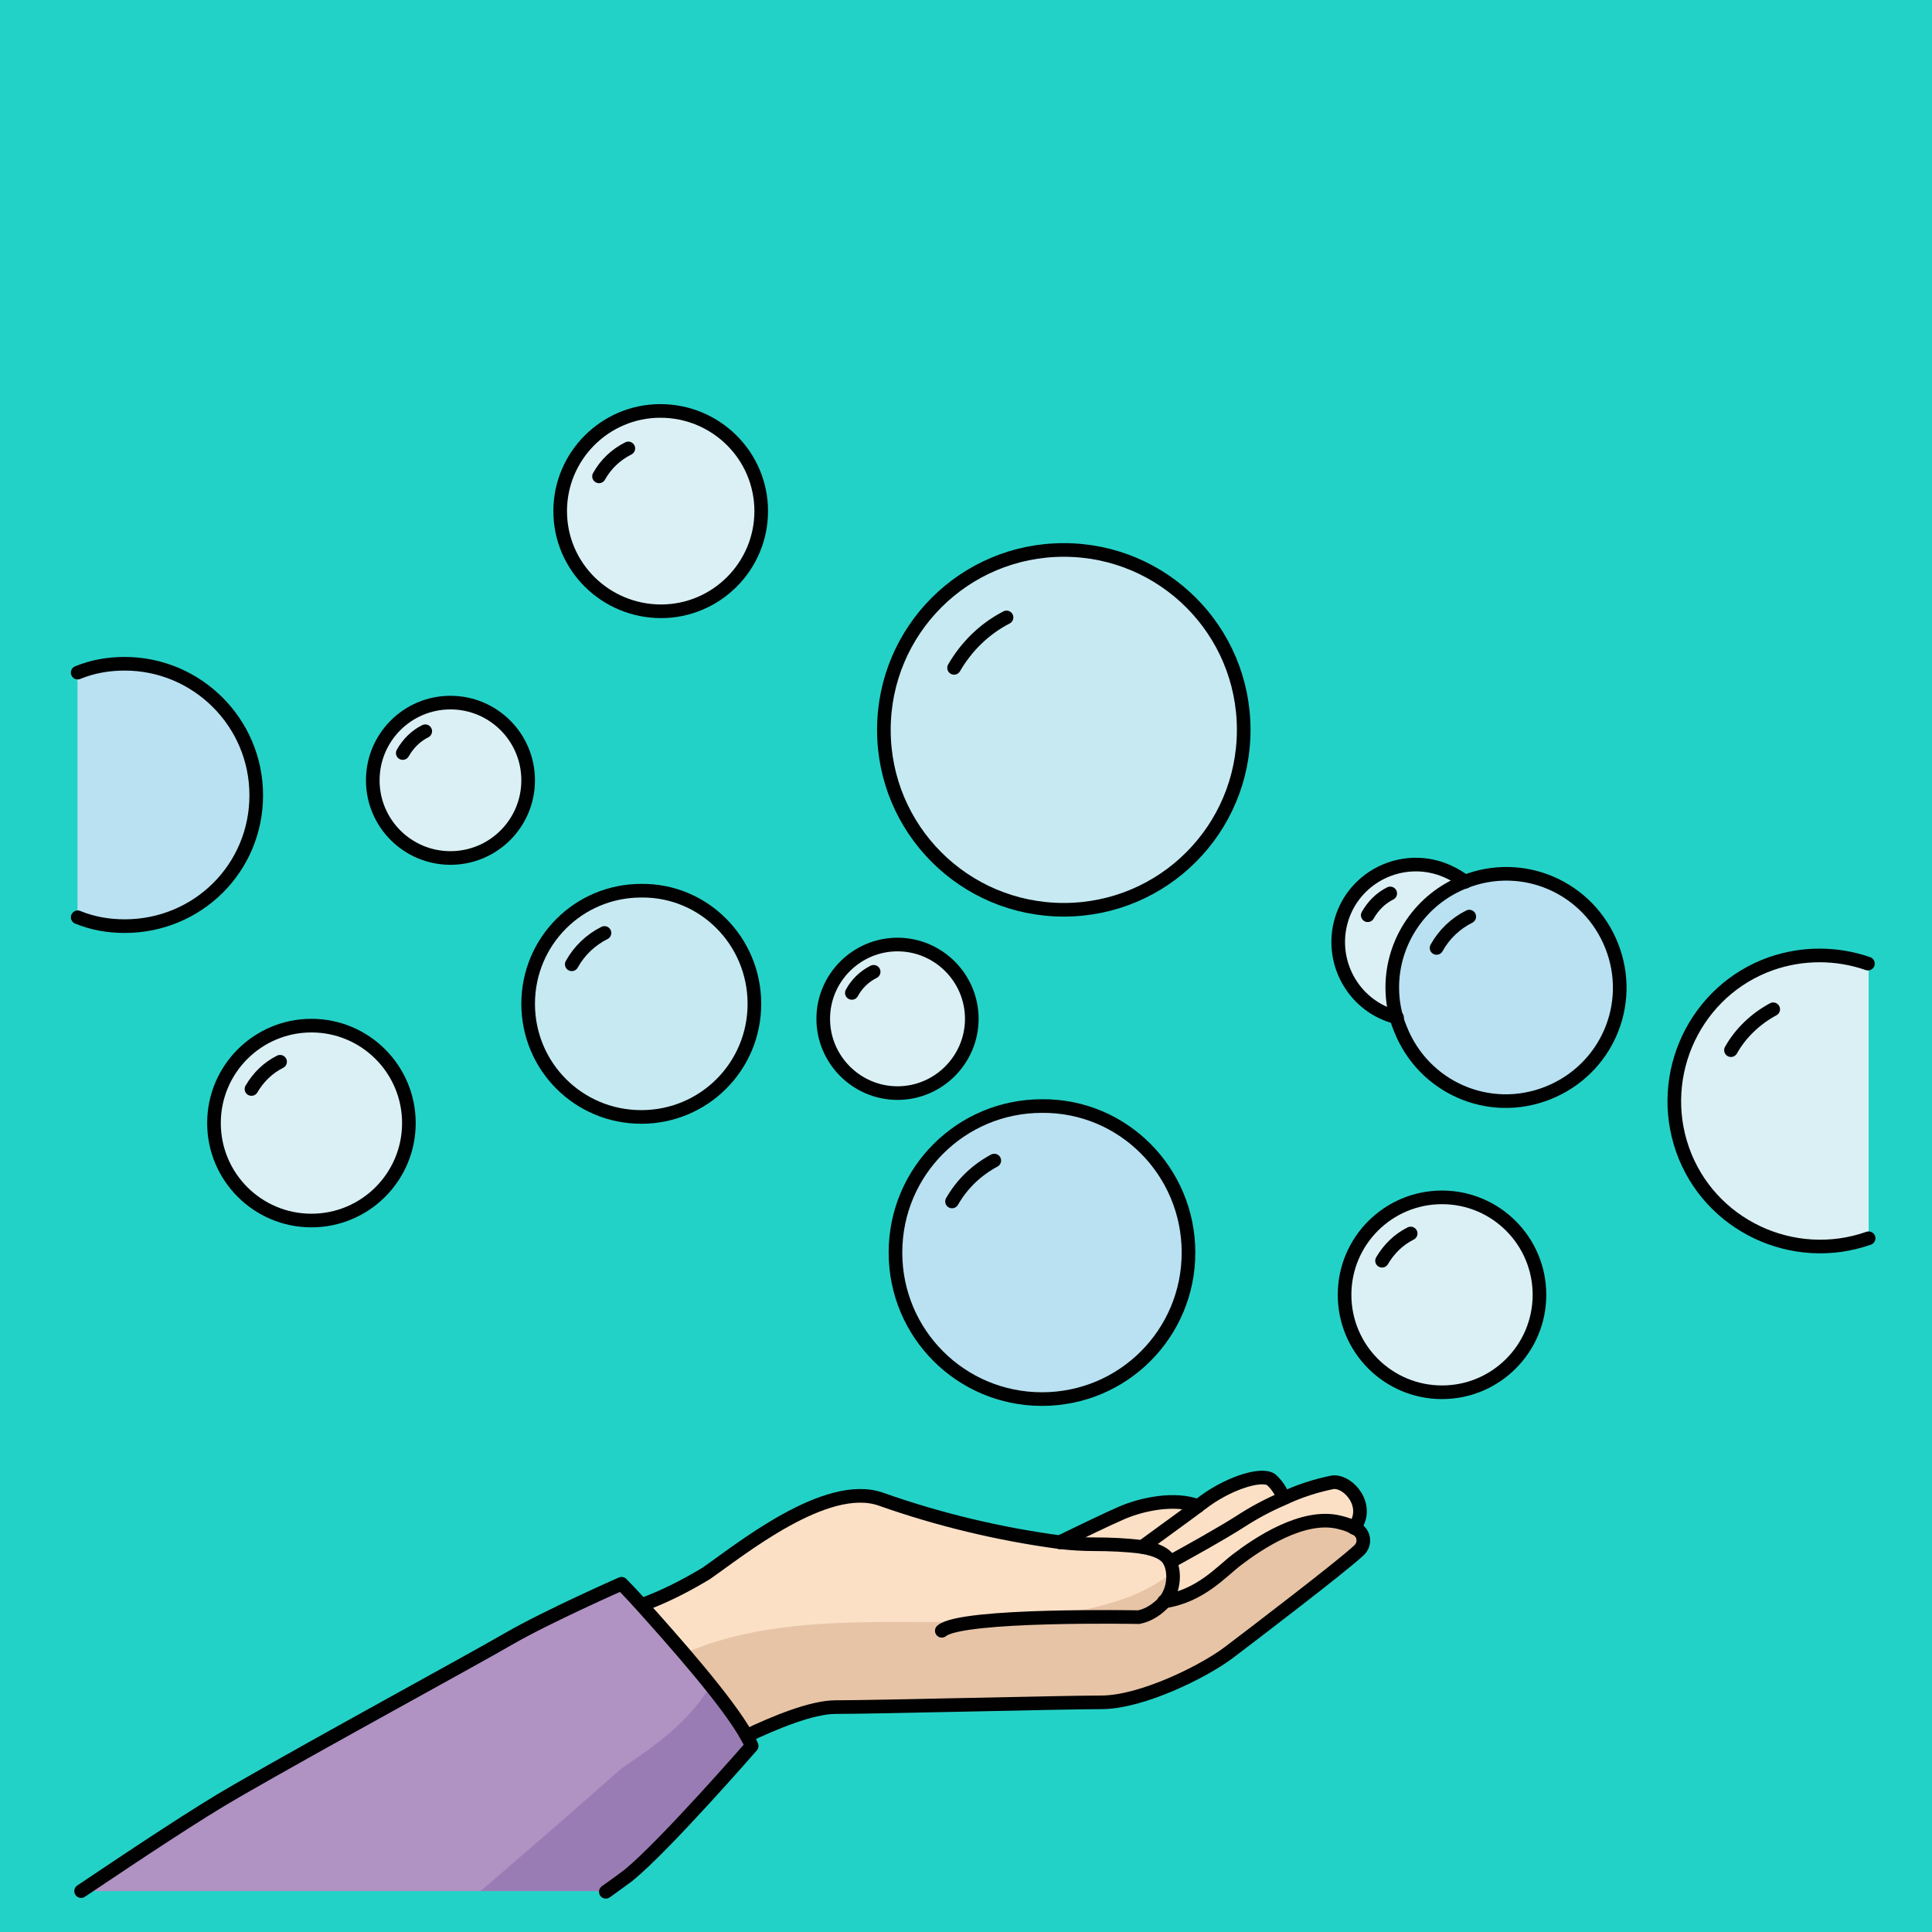 <?xml version="1.0" encoding="utf-8"?>
<!-- Generator: Adobe Illustrator 24.1.2, SVG Export Plug-In . SVG Version: 6.00 Build 0)  -->
<svg version="1.1" id="Layer_1" xmlns="http://www.w3.org/2000/svg" xmlns:xlink="http://www.w3.org/1999/xlink" x="0px" y="0px"
	 viewBox="0 0 283.5 283.5" style="enable-background:new 0 0 283.5 283.5;" xml:space="preserve">
<style type="text/css">
	.st0{fill:#23D2C7;}
	.st1{fill:#FBE0C6;}
	.st2{fill:#B092C3;}
	.st3{fill:#DBF0F5;}
	.st4{fill:#C7E9F2;}
	.st5{fill:#B9E1F2;}
	.st6{fill:#E7C4A6;}
	.st7{fill:#9A7CB5;}
	.st8{fill:none;stroke:#010101;stroke-width:2;stroke-linecap:round;stroke-linejoin:round;}
</style>
<g id="Layer_4">
	<rect x="-28.5" y="-13" class="st0" width="342" height="311"/>
</g>
<g>
	<g>
		<path class="st1" d="M186.5,217.2c0.8,0.7,1.5,1.7,1.8,2.7c-2.2,0.9-4.2,2.1-6.2,3.3c-2.7,1.8-7.5,4.4-10.4,6
			c-0.6-1.2-1.9-1.8-4.1-2.2c2.3-1.7,5.8-4.2,8.2-6c0.1-0.1,0.2-0.2,0.4-0.3C179.9,217.9,184.9,216.1,186.5,217.2z"/>
		<path class="st1" d="M195.6,217.6c2.4-0.2,5.5,3.6,3.1,6.7c-0.6-0.4-1.3-0.6-2.1-0.8c-5.4-1.4-12.1,3.2-15,5.4
			c-2.4,1.8-5.4,5.4-10.8,6.2c0.7-0.9,1.1-1.9,1.2-3c0.1-0.9,0-1.9-0.4-2.8c2.9-1.6,7.6-4.2,10.4-6c2-1.3,4.1-2.4,6.2-3.3
			C190.6,218.8,193.1,218,195.6,217.6z"/>
		<path class="st1" d="M164.6,222c3-1.3,7.8-2.2,11.2-1c-2.4,1.8-5.9,4.3-8.2,6c-2.3-0.3-4.7-0.4-7-0.4c-1.7,0-3.4-0.1-5.1-0.3
			C158.4,224.9,162.5,222.9,164.6,222z"/>
		<path class="st1" d="M170.9,235c5.4-0.9,8.4-4.4,10.8-6.2c2.9-2.1,9.6-6.8,15-5.4c0.7,0.2,1.4,0.4,2.1,0.8c1,0.4,1.5,1.5,1.1,2.5
			c-0.1,0.3-0.3,0.6-0.5,0.8c-2.3,2.1-15.3,12.1-19.1,15s-12.8,7.3-18.7,7.3s-33,0.7-39,0.7c-3.5,0-9,2.3-13,4.2
			c-2.8-5-10.9-14.3-15.4-19.2c3.3-1.2,6.4-2.8,9.4-4.6c4.8-3.3,17.6-13.8,25.7-10.9c8.5,3,17.3,5.1,26.2,6.3h0
			c1.7,0.2,3.4,0.3,5.1,0.3c2.3,0,4.7,0.1,7,0.4c2.2,0.4,3.5,1,4.1,2.2c0.4,0.9,0.5,1.8,0.4,2.8C172,233.1,171.6,234.2,170.9,235z"
			/>
		<path class="st2" d="M109.6,254.7c0.3,0.5,0.5,0.9,0.7,1.4c0,0-12.8,14.7-18.1,19c-0.8,0.6-1.9,1.4-3.3,2.4h-77
			c8.2-5.5,17.2-11.5,22.8-14.7c12.3-7.1,34.2-19,39.9-22.3s16.6-8.1,16.6-8.1s1.2,1.2,3,3.2C98.7,240.4,106.8,249.7,109.6,254.7z"
			/>
		<path class="st3" d="M207.7,126.8c2.6,0,5.2,0.9,7.2,2.6c-7.9,3.1-12.2,11.7-9.9,19.9c-6.1-1.5-9.9-7.7-8.4-13.8
			C197.9,130.4,202.4,126.8,207.7,126.8z"/>
		<path class="st3" d="M66.1,103.1c6.3,0,11.4,5.1,11.4,11.4c0,6.3-5.1,11.4-11.4,11.4s-11.4-5.1-11.4-11.4c0,0,0,0,0,0
			C54.7,108.2,59.8,103.1,66.1,103.1z"/>
		<circle class="st3" cx="211.6" cy="190" r="14.3"/>
		<circle class="st3" cx="45.7" cy="164.8" r="14.3"/>
		<path class="st3" d="M131.7,138.6c6,0,10.9,4.9,10.9,10.9s-4.9,10.9-10.9,10.9c-6,0-10.9-4.9-10.9-10.9
			C120.7,143.5,125.6,138.6,131.7,138.6C131.7,138.6,131.7,138.6,131.7,138.6z"/>
		<path class="st3" d="M97,60.3c8.1,0,14.7,6.6,14.7,14.7c0,8.1-6.6,14.7-14.7,14.7S82.2,83.2,82.2,75c0,0,0,0,0,0
			C82.2,66.9,88.8,60.3,97,60.3z"/>
		<path class="st4" d="M94.1,130.6c9.2,0,16.6,7.4,16.6,16.6c0,9.2-7.4,16.6-16.6,16.6s-16.6-7.4-16.6-16.6c0,0,0,0,0,0
			C77.5,138.1,84.9,130.6,94.1,130.6C94.1,130.6,94.1,130.6,94.1,130.6z"/>
		<path class="st3" d="M274.2,141.4v40.3c-11.1,3.9-23.4-1.9-27.3-13s1.9-23.4,13-27.3C264.6,139.7,269.6,139.7,274.2,141.4
			L274.2,141.4z"/>
		<path class="st4" d="M156.1,80.7c14.6,0,26.4,11.8,26.4,26.4s-11.8,26.4-26.4,26.4c-14.6,0-26.4-11.8-26.4-26.4
			C129.8,92.5,141.6,80.7,156.1,80.7z"/>
		<path class="st5" d="M152.9,162.2c11.9,0,21.5,9.6,21.5,21.5s-9.6,21.5-21.5,21.5c-11.9,0-21.5-9.6-21.5-21.5l0,0
			C131.4,171.9,141,162.2,152.9,162.2z"/>
		<path class="st5" d="M221,128.3c9.2,0,16.6,7.4,16.6,16.6c0,9.2-7.4,16.6-16.6,16.6c-9.2,0-16.6-7.4-16.6-16.6
			c0-6.8,4.2-13,10.6-15.5C216.9,128.7,218.9,128.3,221,128.3z"/>
		<path class="st5" d="M18.3,97.4c10.6,0,19.3,8.6,19.3,19.3s-8.6,19.2-19.3,19.2l0,0c-2.4,0-4.7-0.4-6.9-1.3V98.7
			C13.6,97.8,16,97.4,18.3,97.4z"/>
	</g>
	<g>
		<path class="st1" d="M186.5,217.2c0.8,0.7,1.5,1.7,1.8,2.7c-2.2,0.9-4.2,2.1-6.2,3.3c-2.7,1.8-7.5,4.4-10.4,6
			c-0.6-1.2-1.9-1.8-4.1-2.2c2.3-1.7,5.8-4.2,8.2-6c0.1-0.1,0.2-0.2,0.4-0.3C179.9,217.9,184.9,216.1,186.5,217.2z"/>
		<path class="st1" d="M195.6,217.6c2.4-0.2,5.5,3.6,3.1,6.7c-0.6-0.4-1.3-0.6-2.1-0.8c-5.4-1.4-12.1,3.2-15,5.4
			c-2.4,1.8-5.4,5.4-10.8,6.2c0.7-0.9,1.1-1.9,1.2-3c0.1-0.9,0-1.9-0.4-2.8c2.9-1.6,7.6-4.2,10.4-6c2-1.3,4.1-2.4,6.2-3.3
			C190.6,218.8,193.1,218,195.6,217.6z"/>
		<path class="st1" d="M164.6,222c3-1.3,7.8-2.2,11.2-1c-2.4,1.8-5.9,4.3-8.2,6c-2.3-0.3-4.7-0.4-7-0.4c-1.7,0-3.4-0.1-5.1-0.3
			C158.4,224.9,162.5,222.9,164.6,222z"/>
		<path class="st1" d="M165.2,234.5c2.5-0.9,4.8-2.2,6.9-3.8c0-0.5-0.2-1-0.4-1.5c-0.6-1.2-1.9-1.8-4.1-2.2c-2.3-0.3-4.7-0.4-7-0.4
			c-1.7,0-3.4-0.1-5.1-0.3h0c-8.9-1.2-17.7-3.3-26.2-6.3c-8.1-2.9-20.9,7.6-25.7,10.9c-3,1.8-6.1,3.4-9.4,4.6
			c1.7,1.8,3.9,4.3,6.1,6.9c1-0.3,1.9-0.6,2.8-1C123.2,234.5,145.2,241.5,165.2,234.5z"/>
		<path class="st6" d="M198.8,224.2c-0.6-0.4-1.3-0.6-2.1-0.8c-5.4-1.4-12.1,3.2-15,5.4c-2.4,1.8-5.4,5.4-10.8,6.2
			c0.7-0.9,1.1-1.9,1.2-3c0-0.4,0-0.9,0-1.3c-2.1,1.6-4.4,2.9-6.9,3.8c-20,7-42,0-62,7c-0.9,0.4-1.9,0.7-2.8,1
			c3.7,4.3,7.5,9.1,9.2,12.2c4-1.9,9.5-4.2,13-4.2c6.1,0,33.1-0.7,39-0.7s15-4.5,18.7-7.3s16.8-12.8,19.1-15c0.8-0.7,0.9-2,0.1-2.8
			C199.3,224.5,199,224.3,198.8,224.2z"/>
		<path class="st2" d="M104.3,247.2c-3.4-4.2-7.4-8.8-10.1-11.7c-1.8-1.9-3-3.2-3-3.2s-10.9,4.8-16.6,8.1s-27.6,15.2-39.9,22.3
			c-5.6,3.2-14.6,9.2-22.8,14.7h58.6c6.9-5.9,13.8-11.9,20.7-18C95.9,256.4,101.3,252.6,104.3,247.2z"/>
		<path class="st7" d="M109.6,254.7c-1.6-2.6-3.3-5.1-5.3-7.5c-3,5.4-8.4,9.1-13.1,12.3c-6.9,6.1-13.8,12.1-20.7,18h18.4
			c1.4-1,2.5-1.8,3.3-2.4c5.2-4.3,18.1-19,18.1-19C110.1,255.6,109.9,255.2,109.6,254.7z"/>
		<path class="st3" d="M207.7,126.8c2.6,0,5.2,0.9,7.2,2.6c-7.9,3.1-12.2,11.7-9.9,19.9c-6.1-1.5-9.9-7.7-8.4-13.8
			C197.9,130.4,202.4,126.8,207.7,126.8z"/>
		<path class="st3" d="M66.1,103.1c6.3,0,11.4,5.1,11.4,11.4c0,6.3-5.1,11.4-11.4,11.4s-11.4-5.1-11.4-11.4c0,0,0,0,0,0
			C54.7,108.2,59.8,103.1,66.1,103.1z"/>
		<circle class="st3" cx="211.6" cy="190" r="14.3"/>
		<circle class="st3" cx="45.7" cy="164.8" r="14.3"/>
		<path class="st3" d="M131.7,138.6c6,0,10.9,4.9,10.9,10.9s-4.9,10.9-10.9,10.9c-6,0-10.9-4.9-10.9-10.9
			C120.7,143.5,125.6,138.6,131.7,138.6C131.7,138.6,131.7,138.6,131.7,138.6z"/>
		<path class="st3" d="M97,60.3c8.1,0,14.7,6.6,14.7,14.7c0,8.1-6.6,14.7-14.7,14.7S82.2,83.2,82.2,75c0,0,0,0,0,0
			C82.2,66.9,88.8,60.3,97,60.3z"/>
		<path class="st4" d="M94.1,130.6c9.2,0,16.6,7.4,16.6,16.6c0,9.2-7.4,16.6-16.6,16.6s-16.6-7.4-16.6-16.6c0,0,0,0,0,0
			C77.5,138.1,84.9,130.6,94.1,130.6C94.1,130.6,94.1,130.6,94.1,130.6z"/>
		<path class="st3" d="M274.2,141.4v40.3c-11.1,3.9-23.4-1.9-27.3-13s1.9-23.4,13-27.3C264.6,139.7,269.6,139.7,274.2,141.4
			L274.2,141.4z"/>
		<path class="st4" d="M156.1,80.7c14.6,0,26.4,11.8,26.4,26.4s-11.8,26.4-26.4,26.4c-14.6,0-26.4-11.8-26.4-26.4
			C129.8,92.5,141.6,80.7,156.1,80.7z"/>
		<path class="st5" d="M152.9,162.2c11.9,0,21.5,9.6,21.5,21.5s-9.6,21.5-21.5,21.5c-11.9,0-21.5-9.6-21.5-21.5l0,0
			C131.4,171.9,141,162.2,152.9,162.2z"/>
		<path class="st5" d="M221,128.3c9.2,0,16.6,7.4,16.6,16.6c0,9.2-7.4,16.6-16.6,16.6c-9.2,0-16.6-7.4-16.6-16.6
			c0-6.8,4.2-13,10.6-15.5C216.9,128.7,218.9,128.3,221,128.3z"/>
		<path class="st5" d="M18.3,97.4c10.6,0,19.3,8.6,19.3,19.3s-8.6,19.2-19.3,19.2l0,0c-2.4,0-4.7-0.4-6.9-1.3V98.7
			C13.6,97.8,16,97.4,18.3,97.4z"/>
	</g>
	<g>
		<path class="st8" d="M174.4,183.8c0,11.9-9.6,21.5-21.5,21.5s-21.5-9.6-21.5-21.5c0-11.9,9.6-21.5,21.5-21.5
			C164.8,162.2,174.4,171.9,174.4,183.8C174.4,183.7,174.4,183.8,174.4,183.8z"/>
		<path class="st8" d="M139.7,176.3c1.5-2.6,3.6-4.6,6.2-6"/>
		<path class="st8" d="M182.5,107.1c0,14.6-11.8,26.4-26.4,26.4c-14.6,0-26.4-11.8-26.4-26.4s11.8-26.4,26.4-26.4c0,0,0,0,0,0
			C170.7,80.7,182.5,92.5,182.5,107.1z"/>
		<path class="st8" d="M140,98c1.8-3.1,4.4-5.7,7.7-7.4"/>
		<path class="st8" d="M214.9,129.4c8.6-3.4,18.2,0.8,21.6,9.4c3.4,8.6-0.8,18.2-9.4,21.6c-8.6,3.4-18.2-0.8-21.6-9.4
			c-0.8-1.9-1.2-4-1.2-6.1C204.3,138.1,208.5,131.9,214.9,129.4z"/>
		<path class="st8" d="M210.8,139.1c1.1-2,2.8-3.6,4.8-4.6"/>
		<path class="st8" d="M11.4,98.7c2.2-0.9,4.5-1.3,6.9-1.3c10.6,0,19.3,8.6,19.3,19.3s-8.6,19.2-19.3,19.2l0,0
			c-2.4,0-4.7-0.4-6.9-1.3"/>
		<path class="st8" d="M142.6,149.5c0,6-4.9,10.9-10.9,10.9s-10.9-4.9-10.9-10.9c0-6,4.9-10.9,10.9-10.9c0,0,0,0,0,0
			C137.7,138.6,142.6,143.5,142.6,149.5z"/>
		<path class="st8" d="M125,145.7c0.7-1.3,1.8-2.4,3.2-3.1"/>
		<circle class="st8" cx="211.6" cy="190" r="14.3"/>
		<path class="st8" d="M202.8,185c1-1.7,2.4-3.1,4.2-4"/>
		<circle class="st8" cx="45.7" cy="164.8" r="14.3"/>
		<path class="st8" d="M36.9,159.8c1-1.7,2.4-3.1,4.2-4"/>
		<path class="st8" d="M110.7,147.3c0,9.2-7.4,16.6-16.6,16.6s-16.6-7.4-16.6-16.6c0-9.2,7.4-16.6,16.6-16.6
			C103.3,130.6,110.7,138.1,110.7,147.3z"/>
		<path class="st8" d="M83.9,141.5c1.1-2,2.8-3.6,4.8-4.6"/>
		<path class="st8" d="M274.2,181.7c-11.1,3.9-23.4-1.9-27.3-13s1.9-23.4,13-27.3c4.6-1.6,9.6-1.6,14.2,0"/>
		<path class="st8" d="M254,154.1c1.4-2.5,3.6-4.6,6.2-6"/>
		<path class="st8" d="M111.7,75c0,8.1-6.6,14.7-14.7,14.7S82.2,83.2,82.2,75c0-8.1,6.6-14.7,14.7-14.7
			C105.1,60.3,111.7,66.9,111.7,75z"/>
		<path class="st8" d="M87.9,69.9c1-1.8,2.5-3.2,4.3-4.1"/>
		<path class="st8" d="M205,149.3c-6.1-1.5-9.8-7.7-8.3-13.8c1.5-6.1,7.7-9.8,13.8-8.3c1.6,0.4,3.2,1.2,4.5,2.2"/>
		<path class="st8" d="M200.7,134.3c0.8-1.4,1.9-2.5,3.3-3.2"/>
		<path class="st8" d="M77.5,114.5c0,6.3-5.1,11.4-11.4,11.4s-11.4-5.1-11.4-11.4c0-6.3,5.1-11.4,11.4-11.4
			C72.4,103.1,77.5,108.2,77.5,114.5z"/>
		<path class="st8" d="M59.1,110.5c0.8-1.4,1.9-2.5,3.3-3.2"/>
		<path class="st8" d="M11.9,277.5c8.2-5.5,17.2-11.5,22.8-14.7c12.3-7.1,34.2-19,39.9-22.3s16.6-8.1,16.6-8.1s1.2,1.2,3,3.2
			c4.4,4.9,12.6,14.1,15.4,19.2c0.3,0.5,0.5,0.9,0.7,1.4c0,0-12.8,14.7-18.1,19c-0.8,0.6-1.9,1.4-3.3,2.4"/>
		<path class="st8" d="M155.5,226.3c-8.9-1.2-17.7-3.3-26.2-6.3c-8.1-2.9-20.9,7.6-25.7,10.9c-3,1.8-6.1,3.4-9.4,4.6"/>
		<path class="st8" d="M138.2,239.3c2.9-2.5,28.9-2,28.9-2c1.5-0.3,2.8-1.2,3.8-2.3c0.7-0.9,1.1-1.9,1.2-3c0.1-0.9,0-1.9-0.4-2.8
			c-0.6-1.2-1.9-1.8-4.1-2.2c-2.3-0.3-4.7-0.4-7-0.4c-1.7,0-3.4-0.1-5.1-0.3"/>
		<path class="st8" d="M109.6,254.7c4-1.9,9.5-4.2,13-4.2c6.1,0,33.1-0.7,39-0.7s15-4.5,18.7-7.3s16.8-12.8,19.1-15
			c0.8-0.7,0.9-2,0.1-2.8c-0.2-0.2-0.5-0.4-0.8-0.5c-0.6-0.4-1.3-0.6-2.1-0.8c-5.4-1.4-12.1,3.2-15,5.4c-2.4,1.8-5.4,5.4-10.8,6.2"
			/>
		<path class="st8" d="M171.7,229.2c2.9-1.6,7.6-4.2,10.4-6c2-1.3,4.1-2.4,6.2-3.3c2.3-1.1,4.8-1.9,7.3-2.4c2.4-0.2,5.5,3.6,3.1,6.7
			"/>
		<path class="st8" d="M167.6,227c2.3-1.7,5.8-4.2,8.2-6c0.1-0.1,0.2-0.2,0.4-0.3c3.7-2.9,8.7-4.6,10.3-3.6c0.8,0.7,1.5,1.7,1.8,2.7
			"/>
		<path class="st8" d="M175.8,221c-3.4-1.3-8.2-0.3-11.2,1c-2.1,0.9-6.2,2.9-9.1,4.3h0"/>
	</g>
</g>
</svg>
